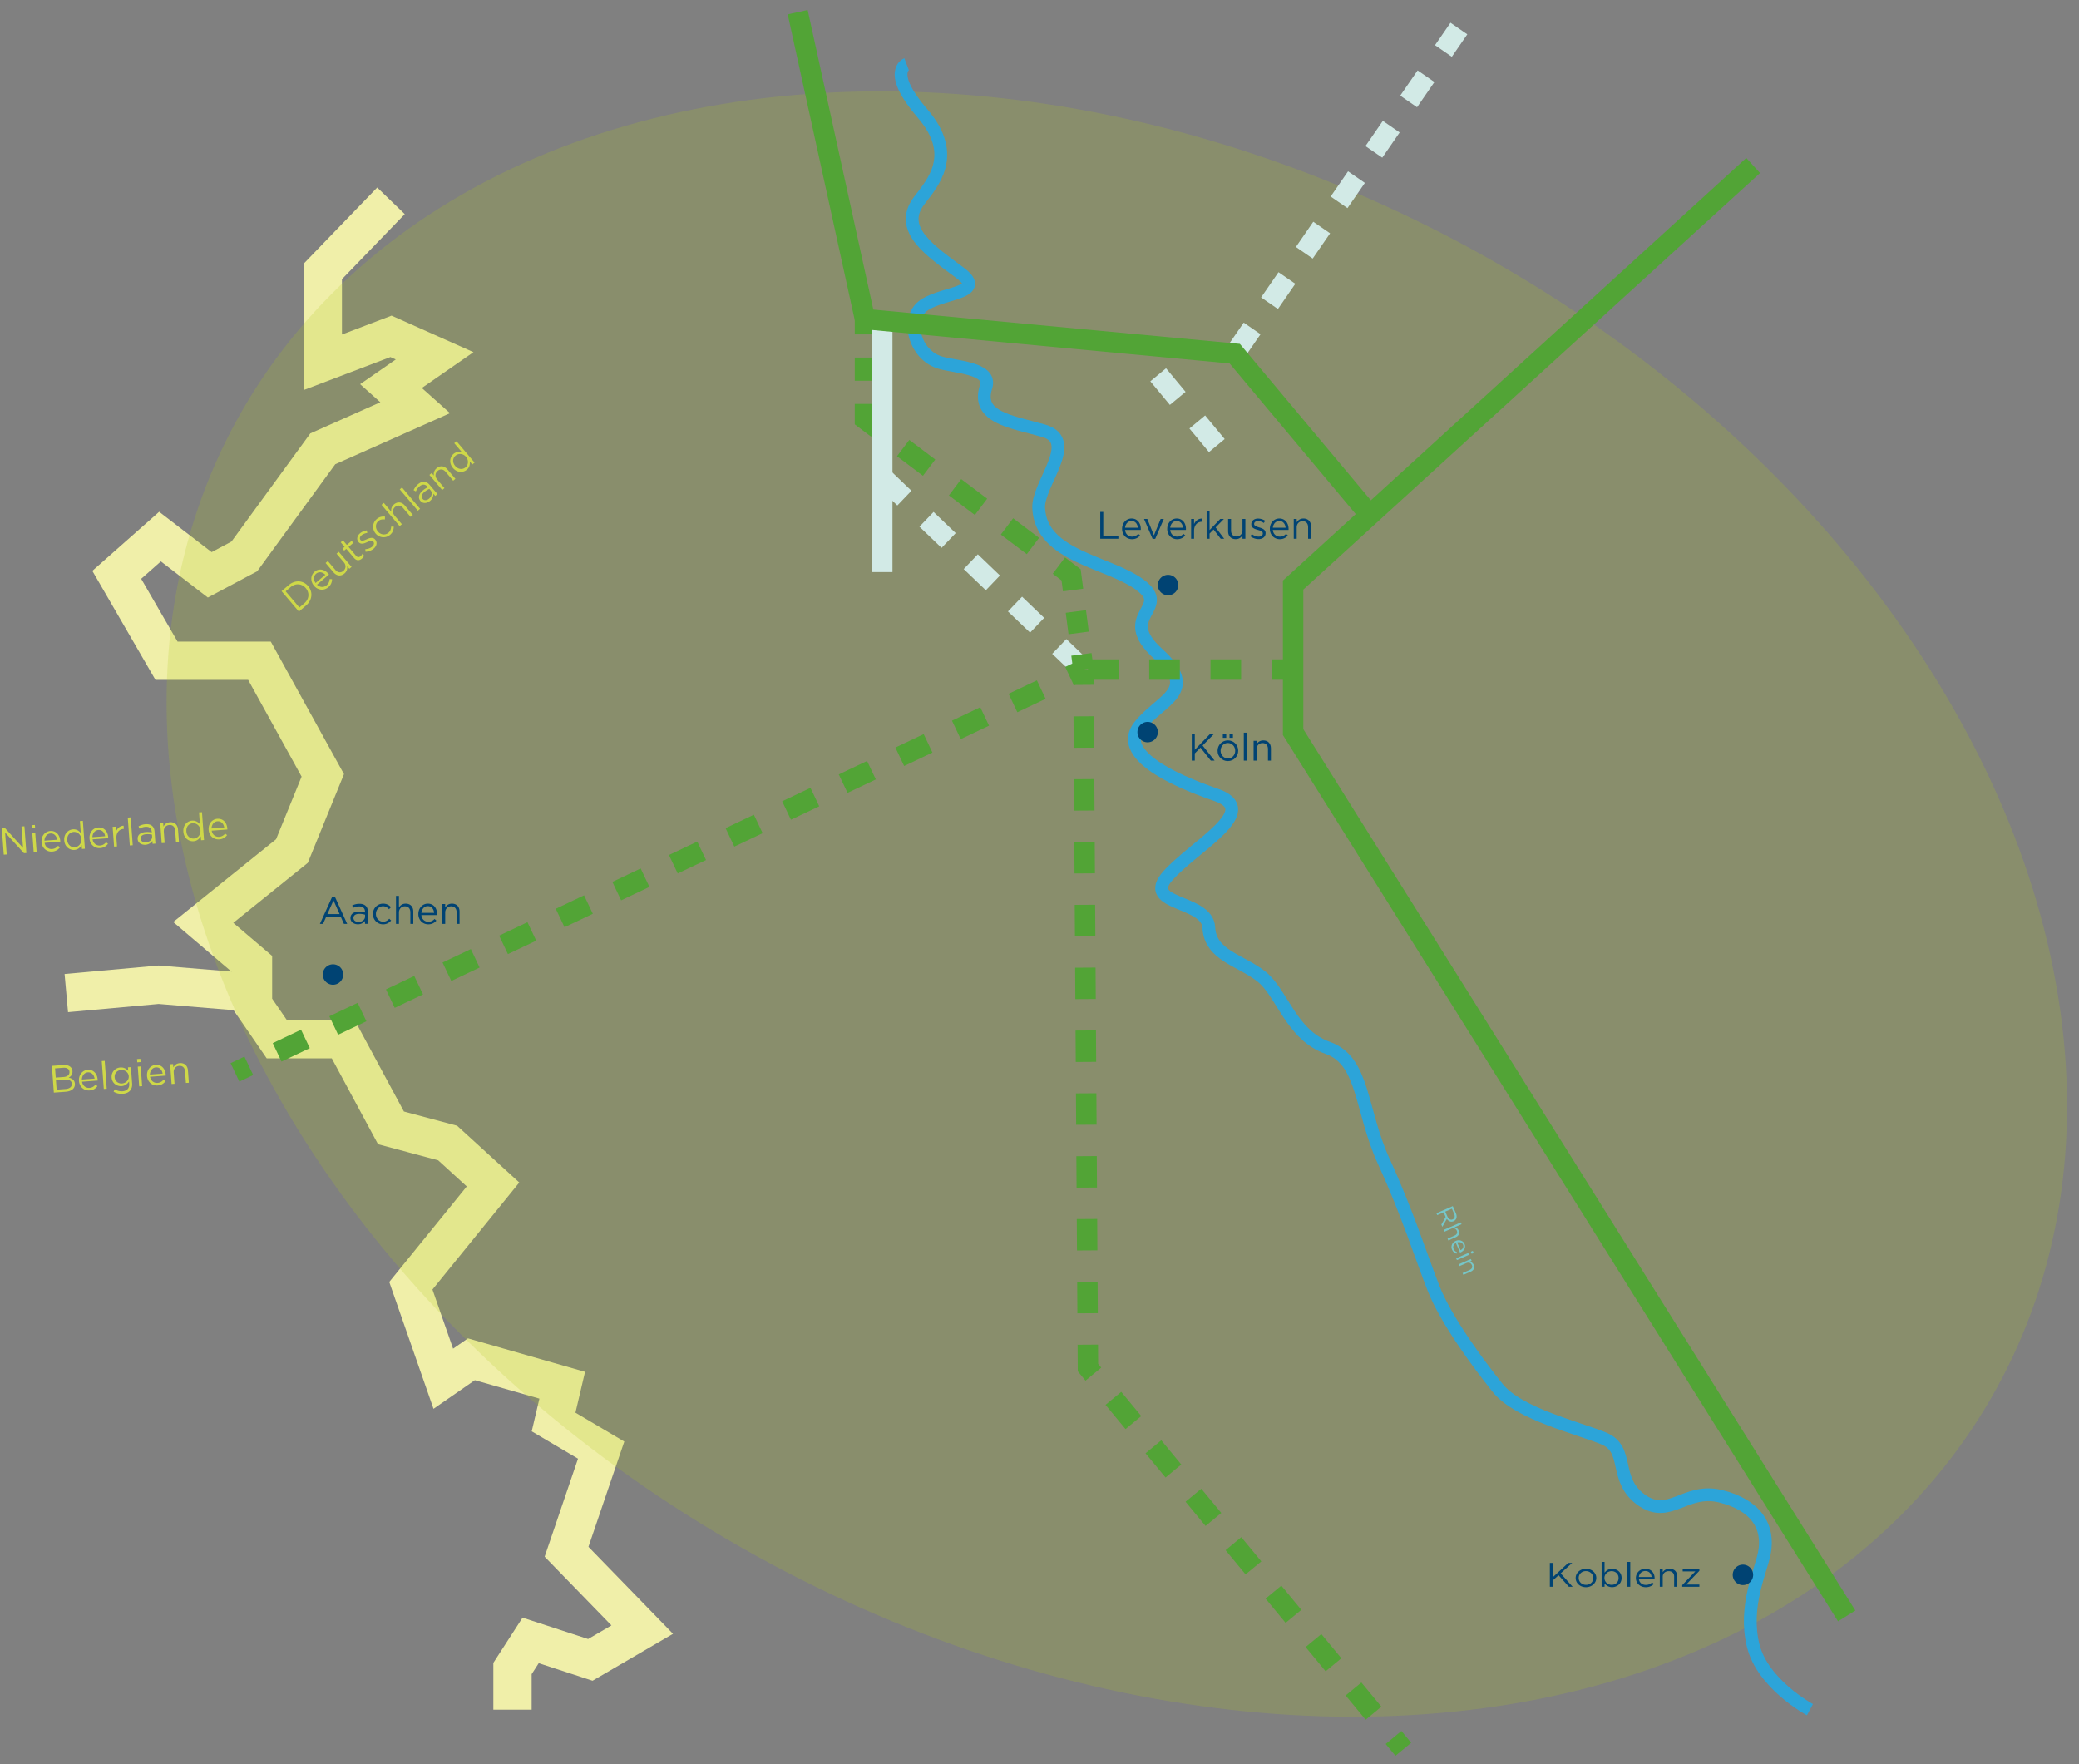 <svg xmlns="http://www.w3.org/2000/svg" viewBox="0 0 814.385 691.053"><rect x="0" y="0" width="814.385" height="691.053" fill="#808080" stroke="none"/><defs><style>.cls-5,.cls-6,.cls-8{fill:none}.cls-5,.cls-6{stroke-miterlimit:10;stroke-width:8px}.cls-6{stroke:#52a436}.cls-12{fill:#75c7c9}.cls-14{fill:#004373}.cls-5{stroke-dasharray:12}.cls-15{fill:#ced848}.cls-5{stroke:#d2eae6}.cls-8{stroke:#f0efa9;stroke-width:15px}</style></defs><g style="isolation:isolate"><g id="Details"><g id="Rheinisches_Revier_und_Mittelrhein"><g id="Grenzen-4" data-name="Grenzen"><path d="m25.976 388.966 36.142-3.268 39.529 3.268" class="cls-8"/><path d="M200.753 669.657V653.53l7.109-11.011 23.385 7.623 20.329-11.859-29.647-30.494 13.553-39.811-18.635-11.012 3.388-14.4-35.577-10.165-11.011 7.624L160.94 503.6l32.188-39.671-17.788-16.234-22.184-5.93-18.71-34.73h-26.024l-9.317-13.552v-15.606l-19.483-16.582 34.73-27.953 12.093-29.647-24.8-44.894H65.224L45.741 225.15l16.941-14.976 19.483 14.976 13.552-7.22 30.73-42.14 36.188-16.095-9.478-8.47 17.101-11.86-17.101-7.623-26.71 10.165v-35.576l26.71-27.671" class="cls-8"/></g><ellipse id="Region-4" cx="437.479" cy="354.101" data-name="Region" rx="291.765" ry="393.383" style="fill:#b0cb21;mix-blend-mode:multiply;opacity:.2" transform="rotate(-61.159 437.479 354.101)"/><g id="Leitungen-4" data-name="Leitungen"><path d="M708.987 669.657s-18.502-9.915-22.24-25.162 2.946-28.894 4.382-36.107c2.067-10.38-3.319-18.952-17.154-22.34s-20.047 9.318-31.059 1.412c-11.011-7.906-4.423-19.765-14.588-24s-33.412-9.6-41.6-19.765c-8.188-10.164-20.33-26.823-25.13-38.964s-10.164-29.365-19.481-49.694-7.624-39.53-22.024-44.612-17.788-21.459-25.976-27.953c-8.189-6.494-20.047-8.188-20.612-19.2s-26.541-8.47-15.953-20.33c10.588-11.858 36.847-25.41 18.776-31.623-18.07-6.211-38.379-16.147-30.06-26.85 8.32-10.703 23.755-13.526 7.284-28.49-16.47-14.965 5.553-17.514-6.87-26.828s-38.965-11.041-39.812-30.208c-.415-9.39 15.782-26.259 1.976-30.212-12.549-3.593-26.54-5.082-22.588-17.223 2.462-7.56-12.614-7.709-18.353-9.6-9.348-3.08-12.91-15.852-7.059-21.459 6.343-6.078 26.541-5.082 15.247-13.553S351.53 89.931 360 78.661c5.136-6.834 15.53-17.788 1.412-34.165s-6.275-19.34-6.275-19.34" style="fill:none;stroke:#2ca4d9;stroke-width:5px"/><path d="m345.599 186.802 78.794 75.454" class="cls-5"/><path d="m424.393 262.256-5.42 2.573" class="cls-6"/><path d="M407.886 270.092 103.01 414.82" style="stroke-dasharray:12.272 12.272;fill:none;stroke-miterlimit:10;stroke-width:8px;stroke:#52a436"/><path d="m97.467 417.452-5.42 2.573M424.393 262.256l.039 6" class="cls-6"/><path d="m424.512 280.562 1.66 255.085 115.79 140.143" style="fill:none;stroke-miterlimit:10;stroke-width:8px;stroke:#52a436;stroke-dasharray:12.306 12.306"/><path d="m545.881 680.534 3.822 4.625M424.393 262.256l-.773-5.95" class="cls-6"/><path d="m422.53 247.904-1.637-12.602" style="fill:none;stroke-miterlimit:10;stroke-width:8px;stroke:#52a436;stroke-dasharray:8.472 8.472"/><path d="m420.348 231.101-.772-5.95-4.79-3.614" class="cls-6"/><path d="m404.619 213.864-55.923-42.2" style="fill:none;stroke-miterlimit:10;stroke-width:8px;stroke:#52a436;stroke-dasharray:12.738 12.738"/><path d="m343.612 167.828-4.79-3.614v-6" class="cls-6"/><path d="M338.823 149.131v-13.623" style="fill:none;stroke-miterlimit:10;stroke-width:8px;stroke:#52a436;stroke-dasharray:9.082 9.082"/><path d="M338.823 130.967v-6M723.387 632.919 506.54 286.75v-57.6l30.062-27.412L686.747 64.826" class="cls-6"/><path d="M345.599 124.967v99.102" style="fill:none;stroke-miterlimit:10;stroke-width:8px;stroke:#d2eae6"/><path d="M426.171 262.256h80.369" style="fill:none;stroke-miterlimit:10;stroke-width:8px;stroke:#52a436;stroke-dasharray:12"/><path d="m483.67 138.52 87.811-127.341M476.658 174.518l-30.212-36.45" class="cls-5"/><path d="m536.602 201.739-52.932-63.22-144.847-13.552L312.47 4.779" class="cls-6"/></g><g id="Labels-4" data-name="Labels"><path d="M607.109 612.158h1.185v5.581l6.029-5.58h1.545l-4.515 4.084 4.695 5.26h-1.485l-4.034-4.526-2.235 2.017v2.51h-1.185zM617.218 618.086v-.027c0-1.949 1.71-3.605 4.05-3.605 2.325 0 4.035 1.629 4.035 3.578v.027c0 1.95-1.724 3.605-4.064 3.605-2.325 0-4.02-1.629-4.02-3.578m6.9 0v-.027c0-1.482-1.244-2.697-2.88-2.697-1.68 0-2.834 1.215-2.834 2.67v.027c0 1.482 1.23 2.684 2.864 2.684 1.68 0 2.85-1.202 2.85-2.657M628.544 620.182v1.322h-1.156v-9.746h1.156v4.232c.63-.828 1.545-1.536 2.97-1.536 1.859 0 3.703 1.309 3.703 3.578v.027c0 2.256-1.829 3.591-3.704 3.591-1.44 0-2.37-.694-2.97-1.468m5.489-2.11v-.026c0-1.63-1.26-2.67-2.73-2.67-1.44 0-2.804 1.08-2.804 2.656v.027c0 1.602 1.364 2.67 2.804 2.67 1.5 0 2.73-.988 2.73-2.657M637.453 611.758h1.155v9.746h-1.155zM640.812 618.072v-.026c0-1.99 1.575-3.592 3.72-3.592 2.296 0 3.615 1.629 3.615 3.646 0 .132 0 .212-.015.333h-6.15c.165 1.496 1.35 2.336 2.73 2.336 1.065 0 1.815-.386 2.445-.974l.72.574c-.78.774-1.725 1.295-3.195 1.295-2.13 0-3.87-1.455-3.87-3.592m6.165-.4c-.12-1.255-.93-2.35-2.474-2.35-1.351 0-2.37 1.001-2.52 2.35zM650.173 614.601h1.156v1.202c.51-.748 1.32-1.349 2.654-1.349 1.875 0 2.97 1.122 2.97 2.764v4.286h-1.155v-4.032c0-1.282-.78-2.083-2.145-2.083-1.335 0-2.324.868-2.324 2.163v3.952h-1.156zM658.963 620.85l5.144-5.381h-4.965v-.868h6.54v.655l-5.16 5.38h5.16v.868h-6.72zM130.1 351.286h1.11l4.786 10.574h-1.276l-1.23-2.774h-5.714l-1.245 2.774h-1.215zm2.925 6.734-2.385-5.354-2.4 5.354zM137.286 359.61v-.03c0-1.635 1.35-2.505 3.315-2.505.99 0 1.695.136 2.385.33v-.27c0-1.395-.855-2.115-2.31-2.115-.916 0-1.635.24-2.355.57l-.345-.945c.855-.39 1.695-.644 2.82-.644 1.094 0 1.935.285 2.504.854.526.526.795 1.276.795 2.265v4.74h-1.109v-1.17c-.54.705-1.44 1.335-2.805 1.335-1.44 0-2.895-.825-2.895-2.415m5.715-.6v-.75a8 8 0 0 0-2.28-.33c-1.455 0-2.265.63-2.265 1.605v.03c0 .975.9 1.545 1.95 1.545 1.425 0 2.595-.87 2.595-2.1M146.076 358.02v-.03c0-2.19 1.71-4.05 3.974-4.05 1.47 0 2.385.616 3.105 1.38l-.765.81c-.615-.645-1.304-1.17-2.354-1.17-1.575 0-2.776 1.336-2.776 3v.03c0 1.68 1.23 3.016 2.85 3.016.99 0 1.755-.495 2.37-1.155l.735.689c-.78.87-1.71 1.5-3.165 1.5-2.264 0-3.974-1.845-3.974-4.02M155.12 350.911h1.155v4.545c.51-.84 1.32-1.516 2.655-1.516 1.875 0 2.97 1.26 2.97 3.106v4.814h-1.154v-4.53c0-1.44-.78-2.34-2.146-2.34-1.335 0-2.325.976-2.325 2.43v4.44h-1.154zM163.88 358.006v-.03c0-2.236 1.576-4.036 3.721-4.036 2.295 0 3.614 1.83 3.614 4.095 0 .15 0 .24-.014.375h-6.15c.164 1.68 1.35 2.625 2.73 2.625 1.064 0 1.814-.435 2.444-1.095l.72.645c-.78.87-1.725 1.455-3.194 1.455-2.13 0-3.87-1.635-3.87-4.034m6.166-.45c-.12-1.41-.93-2.64-2.475-2.64-1.35 0-2.37 1.125-2.52 2.64zM173.24 354.105h1.156v1.351c.51-.84 1.32-1.516 2.654-1.516 1.875 0 2.97 1.26 2.97 3.106v4.814h-1.154v-4.53c0-1.44-.78-2.34-2.146-2.34-1.335 0-2.324.976-2.324 2.43v4.44h-1.155zM430.992 200.515h1.185v9.405h5.91v1.095h-7.095zM439.542 207.16v-.03c0-2.236 1.575-4.035 3.72-4.035 2.294 0 3.615 1.83 3.615 4.094 0 .15 0 .24-.015.375h-6.15c.165 1.681 1.35 2.625 2.73 2.625 1.064 0 1.814-.434 2.444-1.094l.72.644c-.78.87-1.725 1.455-3.194 1.455-2.13 0-3.87-1.635-3.87-4.034m6.165-.45c-.12-1.41-.93-2.64-2.475-2.64-1.35 0-2.37 1.125-2.52 2.64zM448.137 203.26h1.275l2.61 6.434 2.625-6.434h1.245l-3.375 7.814h-1.02zM457.227 207.16v-.03c0-2.236 1.574-4.035 3.72-4.035 2.295 0 3.615 1.83 3.615 4.094 0 .15 0 .24-.015.375h-6.15c.165 1.681 1.35 2.625 2.73 2.625 1.065 0 1.815-.434 2.445-1.094l.72.644c-.78.87-1.725 1.455-3.196 1.455-2.13 0-3.869-1.635-3.869-4.034m6.165-.45c-.12-1.41-.93-2.64-2.475-2.64-1.35 0-2.37 1.125-2.52 2.64zM466.588 203.26h1.155v2.025c.57-1.29 1.694-2.22 3.164-2.16v1.245h-.09c-1.694 0-3.074 1.215-3.074 3.555v3.09h-1.155zM472.662 200.065h1.155v7.56l4.185-4.365h1.439l-3.255 3.33 3.36 4.425h-1.38l-2.775-3.616-1.574 1.59v2.026h-1.155zM481.077 208.075v-4.815h1.155v4.53c0 1.44.78 2.34 2.145 2.34 1.32 0 2.325-.976 2.325-2.43v-4.44h1.14v7.755h-1.14v-1.35c-.526.84-1.32 1.515-2.655 1.515-1.875 0-2.97-1.26-2.97-3.105M489.792 210.024l.585-.824c.84.63 1.77.99 2.685.99.93 0 1.605-.48 1.605-1.23v-.03c0-.78-.915-1.08-1.935-1.366-1.215-.344-2.565-.764-2.565-2.19v-.03c0-1.334 1.11-2.22 2.64-2.22.945 0 1.994.331 2.79.855l-.525.87c-.72-.464-1.545-.75-2.295-.75-.915 0-1.5.481-1.5 1.126v.03c0 .735.96 1.02 1.995 1.335 1.2.36 2.49.825 2.49 2.22v.03c0 1.47-1.215 2.325-2.76 2.325-1.11 0-2.34-.436-3.21-1.14M497.426 207.16v-.03c0-2.236 1.576-4.035 3.721-4.035 2.295 0 3.614 1.83 3.614 4.094 0 .15 0 .24-.014.375h-6.15c.164 1.681 1.35 2.625 2.73 2.625 1.064 0 1.814-.434 2.444-1.094l.72.644c-.78.87-1.725 1.455-3.194 1.455-2.13 0-3.87-1.635-3.87-4.034m6.165-.45c-.12-1.41-.93-2.64-2.474-2.64-1.35 0-2.37 1.125-2.52 2.64zM506.787 203.26h1.155v1.35c.51-.84 1.32-1.515 2.654-1.515 1.875 0 2.97 1.26 2.97 3.105v4.815h-1.154v-4.53c0-1.44-.78-2.34-2.146-2.34-1.335 0-2.324.975-2.324 2.43v4.44h-1.155zM686.747 616.837a3.997 3.997 0 0 1-4 3.997c-2.209 0-4-1.788-4-3.997a4 4 0 0 1 4-4.003c2.21 0 4 1.787 4 4.003M134.446 381.702a3.997 3.997 0 0 1-4 3.996c-2.209 0-4-1.787-4-3.996a4 4 0 0 1 4-4.004c2.21 0 4 1.788 4 4.004M453.552 286.755a3.997 3.997 0 0 1-4 3.996c-2.21 0-4-1.788-4-3.996a4 4 0 0 1 4-4.004c2.21 0 4 1.787 4 4.004M461.552 229.155a3.997 3.997 0 0 1-4 3.996c-2.21 0-4-1.787-4-3.996a4 4 0 0 1 4-4.004c2.21 0 4 1.787 4 4.004" class="cls-14"/><g id="Labels_DE-4" data-name="Labels_DE"><path d="m569.092 472.41 1.207 2.756c.344.787.383 1.522.157 2.102-.175.448-.544.828-1.048 1.047l-.018.008c-1.061.465-2.005.005-2.63-.922l-1.756 3.115-.39-.888 1.679-2.95-.802-1.83-2.49 1.09-.318-.723zm-2.09 4.122c.42.961 1.215 1.432 2.04 1.071l.02-.008c.786-.345.997-1.158.544-2.192l-.865-1.977-2.6 1.137zM572.214 478.794l.31.704-2.775 1.215c.648.087 1.277.401 1.633 1.216.501 1.144.025 2.149-1.101 2.642l-2.94 1.286-.308-.705 2.765-1.21c.88-.384 1.22-1.1.855-1.934-.356-.815-1.216-1.158-2.104-.77l-2.71 1.186-.31-.705zM570.225 486.039l.019-.008c1.364-.598 2.884-.116 3.456 1.193.613 1.4-.15 2.696-1.533 3.3-.092.04-.147.065-.234.091l-1.642-3.754c-.982.55-1.242 1.526-.873 2.368.284.65.75.992 1.32 1.2l-.2.612c-.74-.244-1.35-.664-1.742-1.562-.569-1.3-.036-2.8 1.43-3.44m1.921 3.643c.83-.45 1.364-1.273.951-2.215-.36-.825-1.319-1.147-2.285-.834zM575.135 490.778l.309.705-4.733 2.072-.309-.705zm1.793-.84.354.806-.778.34-.353-.805zM576.162 493.123l.308.705-.824.36c.65.087 1.278.402 1.635 1.216.5 1.145.024 2.15-1.103 2.643l-2.938 1.286-.309-.705 2.766-1.21c.878-.385 1.22-1.102.854-1.935-.356-.815-1.216-1.159-2.104-.77l-2.71 1.186-.309-.705z" class="cls-12"/><path d="M466.84 287.414h1.186v6.27l6.03-6.27h1.544l-4.514 4.59 4.695 5.91h-1.485l-4.036-5.085-2.234 2.265v2.82h-1.186zM476.95 294.074v-.03c0-2.19 1.71-4.05 4.05-4.05 2.326 0 4.036 1.83 4.036 4.02v.03c0 2.19-1.725 4.05-4.066 4.05-2.324 0-4.02-1.83-4.02-4.02m6.9 0v-.03c0-1.665-1.244-3.03-2.88-3.03-1.68 0-2.834 1.365-2.834 3v.03c0 1.665 1.23 3.015 2.865 3.015 1.68 0 2.85-1.35 2.85-2.985m-4.845-6.51h1.335v1.425h-1.334zm2.625 0h1.335v1.425h-1.334zM487.225 286.965h1.155v10.949h-1.155zM491.065 290.16h1.155v1.35c.51-.841 1.32-1.516 2.655-1.516 1.875 0 2.97 1.26 2.97 3.106v4.814h-1.155v-4.53c0-1.44-.78-2.34-2.144-2.34-1.335 0-2.326.975-2.326 2.43v4.44h-1.155z" class="cls-14"/><path d="m110.29 231.538 2.78-2.357c2.516-2.134 5.72-1.881 7.632.373l.018.022c1.912 2.254 1.658 5.479-.859 7.612l-2.78 2.358zm1.612.07 5.375 6.337 1.876-1.592c2.024-1.716 2.153-4.185.65-5.959l-.02-.023c-1.504-1.772-3.98-2.072-6.004-.355zM123.02 229.456l-.02-.022c-1.446-1.706-1.409-4.097.226-5.485 1.75-1.484 3.942-.941 5.406.785.097.116.155.184.23.295l-4.689 3.979c1.213 1.175 2.727 1.129 3.78.236.812-.688 1.103-1.506 1.156-2.416l.966.025c-.032 1.168-.374 2.226-1.495 3.176-1.625 1.38-4.01 1.257-5.56-.573m4.41-4.331c-1.005-.997-2.417-1.411-3.595-.412-1.03.873-1.08 2.39-.214 3.642zM130.658 224.178l-3.115-3.672.88-.748 2.93 3.455c.932 1.097 2.11 1.28 3.15.397 1.006-.853 1.143-2.247.202-3.356l-2.871-3.387.869-.737 5.015 5.914-.869.737-.873-1.03c.143.981-.027 2.01-1.046 2.874-1.43 1.212-3.079.96-4.272-.447M138.677 218.537l-3.027-3.57-.824.699-.66-.777.824-.7-1.514-1.785.881-.746 1.514 1.785 1.876-1.592.66.779-1.876 1.59 2.93 3.456c.61.72 1.235.643 1.83.138.297-.252.5-.522.683-.932l.639.755a2.9 2.9 0 0 1-.85 1.154c-.949.805-2.068.946-3.086-.254M143.187 216.108l-.088-1.007c1.05-.064 1.99-.39 2.689-.982.709-.602.913-1.404.428-1.977l-.02-.022c-.505-.595-1.396-.231-2.357.21-1.15.523-2.452 1.076-3.374-.01l-.02-.023c-.862-1.019-.588-2.412.58-3.402.719-.61 1.733-1.038 2.68-1.153l.162 1.004c-.85.111-1.664.428-2.236.912-.698.592-.833 1.337-.417 1.828l.02.024c.477.56 1.393.157 2.386-.273 1.148-.5 2.432-.98 3.334.083l.02.024c.95 1.12.576 2.558-.601 3.558-.846.717-2.067 1.18-3.186 1.206M147.166 208.997l-.02-.022c-1.416-1.67-1.314-4.196.414-5.662 1.12-.95 2.216-1.073 3.26-.956l-.06 1.114c-.886-.094-1.752-.048-2.552.63-1.2 1.019-1.253 2.813-.175 4.083l.017.023c1.088 1.281 2.89 1.505 4.125.457.754-.64 1.018-1.514 1.061-2.414l1.006.05c-.033 1.168-.334 2.25-1.444 3.19-1.728 1.466-4.225 1.166-5.632-.493M149.466 197.725l.881-.748 2.94 3.466c-.155-.97.026-2.01 1.045-2.873 1.43-1.213 3.079-.959 4.272.448l3.114 3.671-.88.747-2.93-3.455c-.932-1.097-2.109-1.279-3.15-.396-1.018.864-1.141 2.247-.2 3.356l2.871 3.387-.88.746zM156.593 191.68l.881-.747 7.082 8.35-.88.748zM164.702 196.21l-.02-.023c-1.057-1.248-.59-2.784.907-4.054a8.3 8.3 0 0 1 2.034-1.291l-.175-.205c-.902-1.065-2.02-1.06-3.129-.12-.698.592-1.092 1.24-1.427 1.958l-.875-.499c.4-.85.875-1.586 1.734-2.314.835-.709 1.66-1.034 2.463-.969.74.06 1.43.458 2.07 1.213l3.067 3.615-.847.718-.756-.891c.045.885-.235 1.949-1.277 2.832-1.097.93-2.74 1.242-3.77.03m3.97-4.153-.485-.573a8 8 0 0 0-1.952 1.223c-1.11.941-1.32 1.945-.688 2.69l.019.022c.63.743 1.684.597 2.486-.083 1.086-.922 1.416-2.342.62-3.28M168.212 186.016l.881-.749.873 1.03c-.154-.97.026-2.008 1.044-2.871 1.431-1.213 3.08-.96 4.274.447l3.114 3.672-.88.746-2.93-3.455c-.932-1.098-2.11-1.28-3.15-.397-1.018.864-1.141 2.248-.2 3.358l2.871 3.385-.88.748zM177.437 183.305l-.02-.023c-1.638-1.933-1.203-4.27.217-5.474 1.098-.931 2.312-.937 3.332-.662l-3.027-3.568.881-.748 7.082 8.35-.88.748-1.009-1.19c.12 1.117-.064 2.315-1.15 3.237-1.419 1.203-3.775 1.275-5.426-.67m5.115-4.358-.018-.022c-1.155-1.362-2.973-1.394-4.07-.463-1.144.97-1.364 2.612-.15 4.042l.018.023c1.183 1.395 2.9 1.473 4.021.522 1.098-.93 1.354-2.74.2-4.102M.716 324.282l1.107-.08 7.21 7.91-.612-8.393 1.152-.084.765 10.472-.943.07-7.39-8.093.628 8.587-1.152.084zM12.354 323.207l1.317-.096.092 1.272-1.316.096zm.291 2.956 1.152-.084.565 7.734-1.151.084zM16.28 329.809l-.002-.03c-.162-2.23 1.276-4.14 3.416-4.297 2.289-.167 3.738 1.563 3.903 3.822.012.149.018.239.013.375l-6.134.448c.288 1.664 1.538 2.52 2.915 2.419 1.062-.077 1.779-.566 2.358-1.27l.764.59c-.714.925-1.613 1.577-3.08 1.684-2.124.155-3.977-1.349-4.152-3.742m6.116-.898c-.223-1.398-1.12-2.565-2.66-2.453-1.347.099-2.282 1.295-2.321 2.816zM25.167 329.16l-.003-.031c-.185-2.529 1.547-4.158 3.401-4.294 1.437-.105 2.421.605 3.083 1.43l-.342-4.667 1.153-.084.797 10.92-1.152.083-.113-1.555c-.56.973-1.416 1.833-2.837 1.936-1.855.136-3.802-1.196-3.987-3.739m6.7-.506-.002-.03c-.13-1.78-1.578-2.877-3.015-2.772-1.496.11-2.641 1.306-2.505 3.176l.002.03c.133 1.825 1.475 2.9 2.942 2.792 1.435-.104 2.709-1.415 2.578-3.196M35.07 328.436l-.003-.03c-.162-2.23 1.277-4.14 3.417-4.296 2.29-.167 3.738 1.563 3.903 3.822.011.149.018.239.013.375l-6.134.447c.287 1.665 1.538 2.52 2.914 2.42 1.062-.078 1.779-.567 2.359-1.27l.765.59c-.715.924-1.615 1.576-3.08 1.684-2.125.155-3.98-1.349-4.154-3.742m6.116-.898c-.223-1.397-1.12-2.564-2.661-2.452-1.347.098-2.281 1.295-2.321 2.816zM44.12 323.864l1.153-.084.148 2.02c.474-1.328 1.528-2.337 2.999-2.385l.09 1.242-.09.007c-1.69.123-2.977 1.436-2.807 3.769l.226 3.082-1.153.085zM50.05 320.228l1.153-.084.798 10.92-1.153.085zM53.931 328.667l-.002-.03c-.119-1.63 1.163-2.596 3.123-2.74a8.3 8.3 0 0 1 2.403.156l-.02-.269c-.101-1.392-1.006-2.048-2.457-1.941-.913.066-1.613.358-2.306.74l-.415-.918c.826-.45 1.644-.766 2.766-.848 1.092-.08 1.95.144 2.562.67.561.486.884 1.214.957 2.2l.344 4.729-1.107.081-.085-1.167c-.486.742-1.339 1.436-2.7 1.535-1.436.105-2.947-.612-3.063-2.198m5.657-1.014-.055-.748a8.1 8.1 0 0 0-2.298-.163c-1.451.107-2.213.793-2.142 1.766l.002.03c.072.972 1.01 1.475 2.057 1.398 1.422-.104 2.524-1.056 2.436-2.283M62.776 322.502l1.152-.084.098 1.347c.447-.875 1.205-1.608 2.536-1.706 1.87-.136 3.054 1.04 3.189 2.881l.35 4.803-1.151.084-.33-4.519c-.105-1.435-.948-2.276-2.31-2.177-1.33.097-2.247 1.142-2.14 2.594l.323 4.427-1.153.084zM71.827 325.752l-.003-.03c-.185-2.529 1.546-4.16 3.401-4.295 1.436-.105 2.421.606 3.083 1.43l-.342-4.668 1.152-.084.798 10.921-1.152.084-.113-1.555c-.562.972-1.416 1.832-2.837 1.935-1.855.136-3.802-1.195-3.987-3.738m6.699-.505-.002-.03c-.13-1.78-1.578-2.877-3.014-2.773-1.496.11-2.641 1.307-2.504 3.176l.001.03c.134 1.825 1.475 2.9 2.94 2.793 1.436-.105 2.71-1.416 2.579-3.196M81.73 325.028l-.003-.03c-.162-2.23 1.277-4.139 3.417-4.295 2.288-.168 3.738 1.562 3.903 3.82.011.15.018.24.013.375l-6.134.449c.287 1.664 1.538 2.52 2.914 2.419 1.062-.078 1.778-.566 2.358-1.27l.765.59c-.713.925-1.614 1.577-3.08 1.683-2.124.156-3.978-1.347-4.153-3.74m6.115-.897c-.222-1.399-1.12-2.566-2.66-2.453-1.347.098-2.282 1.295-2.321 2.816zM20.329 417.474l4.458-.327c1.196-.087 2.164.189 2.805.729.467.418.746.953.795 1.626l.002.03c.1 1.361-.686 2.125-1.483 2.545 1.27.283 2.324.928 2.429 2.364l.002.03c.131 1.795-1.302 2.968-3.59 3.135l-4.654.34zm6.874 2.28c-.075-1.032-.948-1.645-2.444-1.535l-3.186.232.264 3.606 3.096-.227c1.421-.104 2.362-.82 2.273-2.046zm-1.984 3.108-3.306.241.27 3.695 3.516-.257c1.585-.116 2.521-.89 2.436-2.057l-.002-.03c-.083-1.137-1.088-1.726-2.914-1.592M30.941 423.361l-.003-.03c-.162-2.23 1.276-4.139 3.416-4.295 2.29-.167 3.738 1.562 3.903 3.82.011.15.018.24.013.375l-6.133.449c.287 1.664 1.537 2.52 2.914 2.419 1.062-.078 1.779-.566 2.358-1.27l.765.59c-.714.925-1.614 1.577-3.08 1.684-2.125.155-3.978-1.348-4.153-3.742m6.115-.897c-.222-1.399-1.12-2.566-2.66-2.452-1.347.097-2.282 1.294-2.321 2.815zM39.863 415.597l1.152-.084.798 10.92-1.152.084zM44.5 427.59l.458-.937c.928.58 1.941.852 3.048.77 1.706-.124 2.744-1.148 2.612-2.958l-.068-.912c-.607.947-1.496 1.749-2.917 1.853-1.855.135-3.737-1.127-3.899-3.355l-.003-.03c-.164-2.258 1.528-3.782 3.37-3.916 1.45-.106 2.446.544 3.135 1.336l-.102-1.392 1.152-.084.467 6.388c.087 1.196-.205 2.134-.788 2.809-.638.74-1.645 1.158-2.872 1.248-1.286.094-2.51-.178-3.593-.82m5.934-6.044-.002-.03c-.116-1.585-1.567-2.516-3.033-2.41-1.467.108-2.603 1.213-2.488 2.8l.002.028c.114 1.556 1.434 2.542 2.87 2.438 1.467-.107 2.764-1.27 2.651-2.826M53.673 414.813l1.316-.096.093 1.272-1.316.096zm.29 2.956 1.153-.084.564 7.735-1.151.084zM57.598 421.415l-.003-.03c-.162-2.23 1.278-4.14 3.417-4.296 2.29-.167 3.739 1.562 3.904 3.821.01.15.017.24.012.375l-6.133.447c.287 1.665 1.538 2.52 2.914 2.42 1.061-.078 1.778-.566 2.358-1.27l.766.59c-.715.924-1.616 1.577-3.081 1.684-2.124.155-3.979-1.348-4.154-3.741m6.116-.899c-.223-1.397-1.12-2.564-2.66-2.452-1.347.099-2.282 1.295-2.322 2.817zM66.65 416.843l1.152-.084.099 1.346c.447-.875 1.205-1.607 2.537-1.705 1.87-.136 3.053 1.04 3.188 2.881l.35 4.803-1.15.084-.33-4.519c-.106-1.435-.95-2.276-2.31-2.177-1.332.097-2.248 1.142-2.142 2.593l.324 4.428-1.153.084z" class="cls-15"/></g></g></g></g></g></svg>